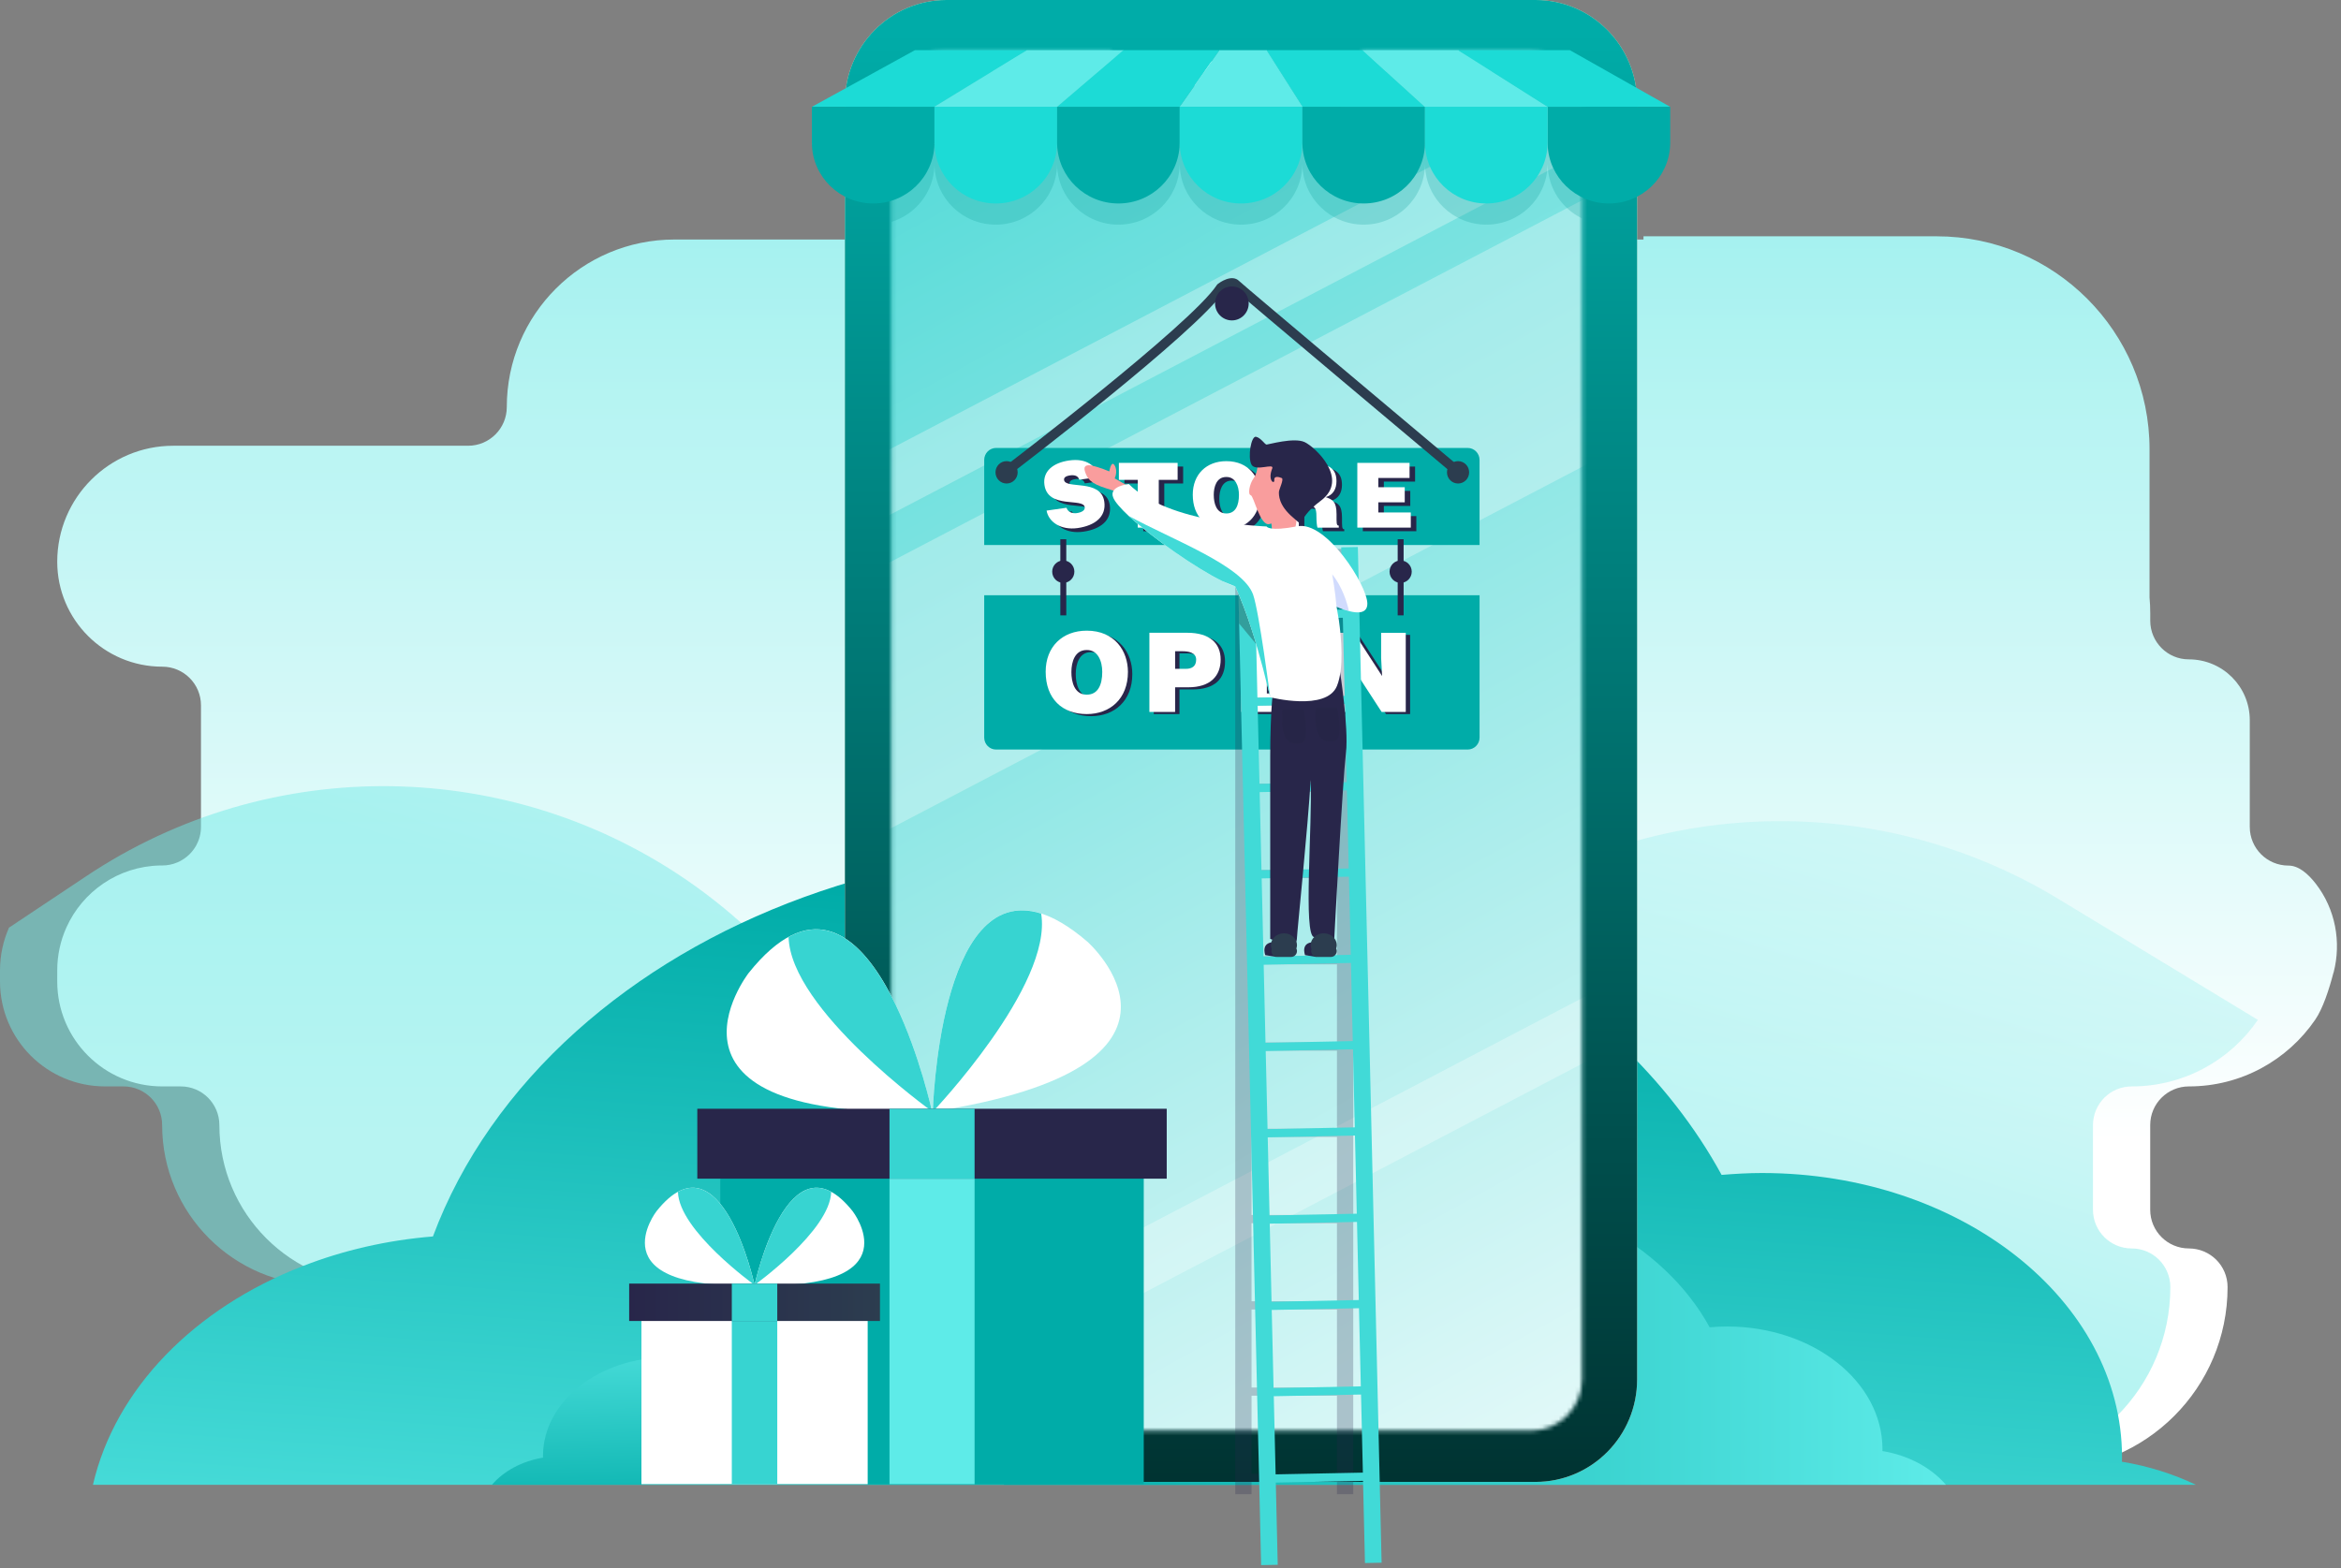<svg width="573" height="384" viewBox="0 0 573 384" fill="none" xmlns="http://www.w3.org/2000/svg">
<rect x="0" y="0" width="573" height="384" fill="#808080" stroke="none"/>
<path d="M571.165 238.12C570.066 242.347 568.545 246.97 566.663 249.703C559.92 259.538 548.597 265.998 535.77 265.998C533.159 265.998 530.785 267.061 529.071 268.766C527.356 270.48 526.301 272.844 526.301 275.463V296.205C526.301 301.434 530.539 305.67 535.77 305.67C538.381 305.67 540.755 306.734 542.469 308.439C544.183 310.152 545.238 312.517 545.238 315.136C545.238 327.457 540.245 338.619 532.165 346.696C524.086 354.773 512.921 359.765 500.595 359.765H159.667C139.992 359.765 124.044 343.822 124.044 324.153C124.044 321.534 122.98 319.17 121.275 317.456C119.56 315.742 117.195 314.687 114.575 314.687H92.93C71.259 314.687 53.694 297.128 53.694 275.463C53.694 272.853 52.63 270.48 50.925 268.766C49.21 267.052 46.845 265.998 44.225 265.998H39.715C25.517 265.998 14.009 254.493 14.009 240.299V237.592C14.009 233.866 14.8 230.324 16.233 227.125C20.18 218.292 28.972 212.087 39.232 211.903C39.39 211.903 39.548 211.903 39.715 211.903C42.326 211.903 44.7 210.839 46.414 209.134C47.056 208.493 47.61 207.755 48.05 206.955C48.779 205.61 49.193 204.081 49.193 202.446V172.696C49.193 167.467 44.955 163.231 39.724 163.231C32.62 163.231 26.194 160.357 21.543 155.708C16.892 151.058 14.009 144.634 14.009 137.541C14.009 121.853 26.73 109.136 42.423 109.136H114.575C119.806 109.136 124.044 104.9 124.044 99.67C124.044 88.342 128.633 78.085 136.062 70.659C143.491 63.232 153.751 58.645 165.083 58.645H402.27V57.853H473.992C502.784 57.853 526.134 81.188 526.134 109.98V146.304C526.257 147.578 526.31 148.861 526.31 150.171V151.972C526.31 157.193 530.53 161.447 535.752 161.438C539.875 161.438 543.603 163.099 546.311 165.797C549.001 168.486 550.671 172.204 550.671 176.317V202.464C550.671 205.083 551.735 207.447 553.441 209.161C555.155 210.875 557.529 211.929 560.14 211.929C562.593 211.929 564.879 213.854 566.839 216.385C571.604 222.546 573.143 230.614 571.182 238.146L571.165 238.12Z" fill="url(#paint0_linear_788_6683)"/>
<path opacity="0.5" d="M0 237.593V240.3C0 254.493 11.508 265.998 25.706 265.998H30.217C32.836 265.998 35.201 267.061 36.916 268.766C38.63 270.48 39.685 272.844 39.685 275.463C39.685 297.128 57.251 314.688 78.922 314.688H100.567C103.178 314.688 105.551 315.751 107.266 317.456C108.98 319.17 110.035 321.534 110.035 324.153C110.035 343.822 125.983 359.765 145.658 359.765H486.586C498.912 359.765 510.077 354.773 518.156 346.696C526.236 338.619 531.229 327.458 531.229 315.136C531.229 312.517 530.166 310.153 528.46 308.439C526.746 306.725 524.381 305.67 521.761 305.67C516.53 305.67 512.292 301.434 512.292 296.205V275.463C512.292 272.853 513.356 270.48 515.062 268.766C516.776 267.053 519.141 265.998 521.761 265.998C534.588 265.998 545.92 259.547 552.654 249.704L503.765 220.059C461.099 194.194 407.453 194.765 365.359 221.544L338.791 238.445C317.19 252.191 292.75 258.94 268.415 258.94C237.011 258.94 205.81 247.691 181.132 225.71C140.322 189.351 81.735 182.426 34.014 206.937C31.034 208.467 28.089 210.119 25.205 211.903C23.843 212.738 22.489 213.608 21.144 214.505L2.198 227.125C0.791 230.324 0 233.866 0 237.593Z" fill="url(#paint1_linear_788_6683)"/>
<path d="M537.501 363.543H22.75C28.188 339.965 47.672 320.235 74.097 309.996C83.875 306.166 94.645 303.657 105.969 302.733C112.971 283.918 125.094 266.838 141.074 252.487C171.838 224.895 216.905 207.498 267.128 207.498C336.274 207.498 395.616 240.505 421.391 287.66C424.65 287.396 427.935 287.202 431.274 287.202C479.968 287.202 519.404 318.386 519.404 356.834C519.404 357.221 519.404 357.547 519.36 357.882C525.887 358.965 531.993 360.91 537.501 363.543Z" fill="url(#paint2_linear_788_6683)"/>
<path d="M306.194 363.542H120.402C123.284 360.188 127.729 357.749 132.921 356.887C132.903 356.763 132.903 356.649 132.903 356.526C132.903 343.152 146.625 332.305 163.571 332.305C164.722 332.305 165.873 332.367 166.997 332.464C175.967 316.053 196.611 304.581 220.664 304.581C231.839 304.581 242.266 307.055 251.139 311.351C263.341 317.259 272.592 326.618 276.712 337.711C278.759 337.87 280.762 338.195 282.677 338.636C296.285 341.823 306.194 351.78 306.194 363.534V363.542Z" fill="url(#paint3_linear_788_6683)"/>
<path d="M476.288 363.542H245.729C245.729 350.847 255.032 339.85 268.56 334.612C272.777 332.957 277.424 331.874 282.318 331.478C285.34 323.351 290.575 315.982 297.472 309.793C310.754 297.881 330.204 290.371 351.885 290.371C381.728 290.371 407.344 304.616 418.466 324.971C419.872 324.857 421.286 324.778 422.727 324.778C443.74 324.778 460.765 338.23 460.765 354.826C460.765 354.994 460.765 355.134 460.748 355.275C467.205 356.341 472.721 359.378 476.297 363.534L476.288 363.542Z" fill="url(#paint4_linear_788_6683)"/>
<path d="M400.713 337.734C400.713 351.59 389.59 362.828 375.872 362.828H231.661C217.938 362.828 206.812 351.59 206.812 337.734V25.098C206.812 11.234 217.942 0 231.661 0H375.872C389.587 0 400.713 11.234 400.713 25.098V337.734Z" fill="url(#paint5_linear_788_6683)"/>
<path d="M231.66 1.255C218.643 1.255 208.053 11.951 208.053 25.099V337.734C208.053 350.877 218.643 361.574 231.66 361.574H375.871C388.884 361.574 399.47 350.877 399.47 337.734V25.099C399.47 11.951 388.884 1.255 375.871 1.255H231.66Z" fill="#FBC14B"/>
<path d="M400.713 337.734C400.713 351.59 389.59 362.828 375.872 362.828H231.661C217.938 362.828 206.812 351.59 206.812 337.734V25.098C206.812 11.234 217.942 0 231.661 0H375.872C389.587 0 400.713 11.234 400.713 25.098V337.734Z" fill="url(#paint6_linear_788_6683)"/>
<mask id="mask0_788_6683" style="mask-type:luminance" maskUnits="userSpaceOnUse" x="218" y="12" width="170" height="339">
<path d="M387.229 25.095V337.738C387.229 344.651 381.651 350.282 374.799 350.282H230.588C223.744 350.282 218.169 344.647 218.169 337.738V25.095C218.169 18.178 223.748 12.544 230.588 12.544H271.764C273.076 13.206 273.987 14.586 273.987 16.18C273.987 16.48 273.944 16.772 273.89 17.052C273.925 17.041 273.96 17.021 273.994 17.013V19.799C273.994 23.264 276.305 26.073 279.179 26.073H326.374C329.233 26.073 331.559 23.26 331.559 19.799V15.143C331.856 14.001 332.628 13.062 333.662 12.548H374.803C381.655 12.548 387.233 18.182 387.233 25.099L387.229 25.095Z" fill="white"/>
</mask>
<g mask="url(#mask0_788_6683)">
<path d="M190.581 371.615L190.581 -0.779C190.581 -2.759 192.171 -4.364 194.13 -4.364H410.516C412.028 -4.364 413.259 -3.121 413.259 -1.594V372.43C413.259 373.957 412.028 375.2 410.516 375.2H194.13C192.171 375.2 190.581 373.595 190.581 371.615Z" fill="url(#paint7_linear_788_6683)"/>
<path opacity="0.3" d="M190.581 151.899V217.172L413.259 100.698V35.429L190.581 151.899Z" fill="white"/>
<path opacity="0.3" d="M190.581 124.229V140.288L413.259 23.817V7.759L190.581 124.229Z" fill="white"/>
<path opacity="0.3" d="M190.581 347.246V363.304L413.259 246.833V230.775L190.581 347.246Z" fill="white"/>
</g>
<path style="mix-blend-mode:darken" opacity="0.25" d="M250.295 326.355C239.516 315.355 227.093 304.737 218.169 291.866V337.741C218.169 344.654 223.748 350.285 230.588 350.285H274.723C266.317 342.636 258.315 334.534 250.295 326.359V326.355Z" fill="url(#paint8_radial_788_6683)"/>
<path d="M309.337 17.991C309.337 19.627 308.026 20.952 306.413 20.952H284.92C283.304 20.952 282 19.627 282 17.991C282 16.362 283.304 15.041 284.92 15.041H306.413C308.026 15.041 309.337 16.362 309.337 17.991Z" fill="white"/>
<path d="M325.54 17.555C325.54 19.71 323.811 21.451 321.682 21.451C319.552 21.451 317.82 19.71 317.82 17.555C317.82 15.4 319.545 13.658 321.682 13.658C323.819 13.658 325.54 15.4 325.54 17.555Z" fill="white"/>
<path opacity="0.25" d="M387.229 19.157L384.243 17.473H223.949L218.169 20.652V54.337C224.157 52.493 228.536 47.031 228.721 40.516H228.729V40.087C228.729 40.233 228.729 40.371 228.74 40.516C228.964 48.556 235.592 55.001 243.74 55.001C251.888 55.001 258.508 48.556 258.732 40.516C258.744 40.371 258.744 40.233 258.744 40.087C258.744 40.233 258.744 40.371 258.751 40.516C258.975 48.556 265.607 55.001 273.751 55.001C281.895 55.001 288.523 48.556 288.743 40.516C288.763 40.371 288.763 40.233 288.763 40.087C288.763 40.233 288.763 40.371 288.77 40.516C288.99 48.556 295.626 55.001 303.77 55.001C311.914 55.001 318.542 48.556 318.762 40.516C318.781 40.371 318.781 40.233 318.781 40.087C318.781 40.233 318.781 40.371 318.789 40.516C319.009 48.556 325.645 55.001 333.789 55.001C341.933 55.001 348.561 48.556 348.781 40.516C348.789 40.371 348.789 40.233 348.789 40.087C348.789 40.233 348.789 40.371 348.808 40.516C349.028 48.556 355.664 55.001 363.808 55.001C371.952 55.001 378.58 48.556 378.8 40.516C378.808 40.371 378.808 40.233 378.808 40.087C378.808 40.233 378.808 40.371 378.827 40.516C378.977 46.221 382.372 51.113 387.241 53.479V19.157H387.229Z" fill="#12A39F"/>
<path d="M348.761 26.142H318.8L309.977 12.279H333.53L348.761 26.142Z" fill="#1CDBD6"/>
<path d="M251.475 12.279L228.72 26.142H198.755L223.948 12.279H251.475Z" fill="#1CDBD6"/>
<path d="M298.477 12.279L288.759 26.142H258.744L274.847 12.279H298.477Z" fill="#1CDBD6"/>
<path d="M274.985 12.279L258.743 26.142H228.721L251.379 12.279H274.985Z" fill="#5EEBE8"/>
<path d="M378.815 26.142H348.738L333.465 12.279H356.987L378.815 26.142Z" fill="#5EEBE8"/>
<path d="M408.777 26.142H378.781L356.864 12.279H384.244L408.777 26.142Z" fill="#1CDBD6"/>
<path d="M310.027 12.279L318.835 26.142H288.758L298.477 12.279H310.027Z" fill="#5EEBE8"/>
<path d="M228.729 26.142V34.898C228.729 35.046 228.729 35.185 228.721 35.327C228.498 43.366 221.874 49.818 213.729 49.818C205.585 49.818 198.949 43.37 198.73 35.327C198.718 35.185 198.718 35.046 198.718 34.898V26.142H228.729Z" fill="#00ACA8"/>
<path d="M258.743 26.142V34.898C258.743 35.046 258.743 35.185 258.732 35.327C258.508 43.366 251.888 49.818 243.74 49.818C235.592 49.818 228.964 43.37 228.74 35.327C228.728 35.185 228.728 35.046 228.728 34.898V26.142H258.743Z" fill="#1CDBD6"/>
<path d="M288.759 26.142V34.898C288.759 35.046 288.759 35.185 288.74 35.327C288.52 43.366 281.892 49.818 273.748 49.818C265.604 49.818 258.972 43.37 258.748 35.327C258.74 35.185 258.74 35.046 258.74 34.898V26.142H288.755H288.759Z" fill="#00ACA8"/>
<path d="M318.774 26.142V34.898C318.774 35.046 318.774 35.185 318.754 35.327C318.535 43.366 311.914 49.818 303.762 49.818C295.61 49.818 288.982 43.37 288.763 35.327C288.755 35.185 288.755 35.046 288.755 34.898V26.142H318.77H318.774Z" fill="#1CDBD6"/>
<path d="M348.785 26.142V34.898C348.785 35.046 348.785 35.185 348.777 35.327C348.557 43.366 341.933 49.818 333.785 49.818C325.637 49.818 319.005 43.37 318.785 35.327C318.777 35.185 318.777 35.046 318.777 34.898V26.142H348.785Z" fill="#00ACA8"/>
<path d="M408.815 26.142V34.898C408.815 35.046 408.815 35.185 408.807 35.327C408.587 43.366 401.955 49.818 393.815 49.818C385.675 49.818 379.035 43.37 378.815 35.327C378.796 35.185 378.796 35.046 378.796 34.898V26.142H408.811H408.815Z" fill="#00ACA8"/>
<path d="M378.8 26.142V34.898C378.8 35.046 378.8 35.185 378.792 35.327C378.572 43.366 371.944 49.818 363.8 49.818C355.656 49.818 349.02 43.37 348.8 35.327C348.781 35.185 348.781 35.046 348.781 34.898V26.142H378.796H378.8Z" fill="#1CDBD6"/>
<path d="M198.73 35.322H198.718V34.894C198.718 35.042 198.718 35.181 198.73 35.322Z" fill="white"/>
<path d="M228.728 34.894V35.322H228.721C228.728 35.181 228.728 35.042 228.728 34.894Z" fill="white"/>
<path d="M183.22 238.261C183.22 238.261 155.03 274.582 228.123 272.103C228.123 272.103 212.776 201.165 183.22 238.261Z" fill="white"/>
<path d="M193.02 229.4C193.436 247.204 228.123 272.103 228.123 272.103C228.123 272.103 216.16 216.841 193.02 229.4Z" fill="#37D4D1"/>
<path d="M266.133 230.545C266.133 230.545 300.599 260.964 228.326 272.181C228.326 272.181 230.154 199.625 266.133 230.545Z" fill="white"/>
<path d="M254.84 223.673C257.749 241.242 228.326 272.181 228.326 272.181C228.326 272.181 229.754 215.658 254.84 223.673Z" fill="#37D4D1"/>
<path d="M279.952 280.029H176.303V363.382H279.952V280.029Z" fill="#00ACA8"/>
<path d="M238.544 280.029H217.722V363.382H238.544V280.029Z" fill="#5EEBE8"/>
<path d="M285.576 271.469H170.678V288.587H285.576V271.469Z" fill="#28264A"/>
<path d="M238.544 271.469H217.722V288.587H238.544V271.469Z" fill="#37D4D1"/>
<path d="M160.701 296.543C160.701 296.543 145.643 315.937 184.694 314.62C184.694 314.62 176.491 276.717 160.701 296.543Z" fill="white"/>
<path d="M165.936 291.801C166.156 301.316 184.69 314.619 184.69 314.619C184.69 314.619 178.301 285.094 165.936 291.801Z" fill="#37D4D1"/>
<path d="M208.694 296.543C208.694 296.543 223.748 315.937 184.693 314.62C184.693 314.62 192.892 276.717 208.694 296.543Z" fill="white"/>
<path d="M203.447 291.801C203.223 301.316 184.689 314.619 184.689 314.619C184.689 314.619 191.086 285.094 203.447 291.801Z" fill="#37D4D1"/>
<path d="M212.379 318.854H157.001V363.381H212.379V318.854Z" fill="white"/>
<path d="M190.249 318.854H179.123V363.381H190.249V318.854Z" fill="#37D4D1"/>
<path d="M215.384 314.276H154V323.43H215.384V314.276Z" fill="url(#paint9_linear_788_6683)"/>
<path d="M190.249 314.276H179.123V323.43H190.249V314.276Z" fill="#37D4D1"/>
<path d="M362.146 112.606V133.441H240.902V112.606C240.902 110.997 242.202 109.676 243.803 109.676H359.249C360.854 109.676 362.146 110.997 362.146 112.606Z" fill="#00ACA8"/>
<path d="M240.902 180.587V145.735H362.15V180.587C362.15 182.196 360.85 183.517 359.245 183.517H243.799C242.194 183.517 240.902 182.2 240.902 180.587Z" fill="#00ACA8"/>
<path d="M265.527 118.346C265.369 117.812 265.037 117.532 264.644 117.38C264.25 117.239 263.787 117.22 263.294 117.29C262.171 117.442 261.72 117.843 261.797 118.408C262.125 120.766 270.847 118.034 271.646 123.747C272.155 127.382 269.397 129.576 265.13 130.18C261.033 130.765 258.012 128.731 257.514 125.909L262.391 125.216C262.576 125.769 262.935 126.131 263.409 126.342C263.857 126.533 264.412 126.595 264.91 126.521C266.187 126.342 266.97 125.808 266.862 125.072C266.527 122.687 257.819 125.594 256.994 119.605C256.531 116.273 259.142 114.188 263.024 113.635C267.341 113.019 269.613 114.964 270.361 117.664L265.527 118.35V118.346Z" fill="#28264A"/>
<path d="M275.218 114.227H289.593V118.376H284.978V130.066H279.836V118.376H275.222V114.227H275.218Z" fill="#28264A"/>
<path d="M309.75 122.064C309.75 127.449 306.155 130.48 301.51 130.48C296.595 130.48 293.3 127.41 293.3 122.013C293.3 117.037 296.629 113.807 301.51 113.807C307.112 113.807 309.75 117.875 309.75 122.064ZM298.447 122.064C298.447 124.078 299.056 126.615 301.514 126.615C303.744 126.615 304.608 124.682 304.608 122.064C304.608 119.897 303.74 117.614 301.471 117.672C299.145 117.672 298.447 120.049 298.447 122.064Z" fill="#28264A"/>
<path d="M319.261 124.549V130.066H314.11V114.227H321.518C326.745 114.227 328.47 115.645 328.47 118.727C328.47 120.559 327.663 122.102 325.831 122.604C327.486 123.22 328.481 123.61 328.481 126.805C328.481 128.878 328.427 129.583 329.033 129.583V130.066H323.825C323.694 129.716 323.566 128.699 323.566 127.296C323.566 125.223 323.211 124.549 320.819 124.549H319.253H319.261ZM319.261 121.065H321.286C322.872 121.065 323.717 120.672 323.717 119.577C323.717 118.482 322.849 117.917 321.653 117.917H319.261V121.069V121.065Z" fill="#28264A"/>
<path d="M333.574 130.066V114.227H346.367V117.913H338.721V120.188H345.19V123.882H338.721V126.369H346.672V130.063H333.578L333.574 130.066Z" fill="#28264A"/>
<path d="M264.181 117.449C264.011 116.916 263.691 116.635 263.294 116.483C262.9 116.343 262.437 116.323 261.94 116.393C260.817 116.553 260.369 116.947 260.45 117.52C260.778 119.865 269.501 117.138 270.3 122.846C270.809 126.494 268.051 128.676 263.78 129.291C259.687 129.864 256.666 127.83 256.168 125.013L261.045 124.319C261.23 124.873 261.589 125.247 262.055 125.445C262.511 125.648 263.058 125.699 263.56 125.629C264.829 125.445 265.612 124.923 265.508 124.179C265.18 121.802 256.477 124.713 255.643 118.712C255.18 115.38 257.792 113.296 261.681 112.742C265.987 112.127 268.267 114.071 269.015 116.771L264.185 117.457L264.181 117.449Z" fill="white"/>
<path d="M273.86 113.331H288.243V117.489H283.628V129.179H278.486V117.489H273.864V113.331H273.86Z" fill="white"/>
<path d="M308.401 121.167C308.401 126.552 304.801 129.596 300.16 129.596C295.245 129.596 291.95 126.513 291.95 121.116C291.95 116.144 295.284 112.91 300.16 112.91C305.762 112.91 308.401 116.978 308.401 121.167ZM297.089 121.167C297.089 123.19 297.703 125.718 300.16 125.718C302.39 125.718 303.254 123.786 303.254 121.167C303.254 119.001 302.386 116.717 300.118 116.787C297.784 116.787 297.085 119.164 297.085 121.167H297.089Z" fill="white"/>
<path d="M317.907 123.653V129.183H312.764V113.335H320.171C325.399 113.335 327.123 114.765 327.123 117.847C327.123 119.671 326.317 121.21 324.492 121.713C326.143 122.328 327.143 122.73 327.143 125.921C327.143 127.986 327.077 128.692 327.69 128.692V129.187H322.474C322.351 128.824 322.216 127.819 322.216 126.408C322.216 124.343 321.873 123.661 319.473 123.661H317.903L317.907 123.653ZM317.907 120.17H319.932C321.522 120.17 322.374 119.776 322.374 118.677C322.374 117.578 321.502 117.025 320.306 117.025H317.91V120.166L317.907 120.17Z" fill="white"/>
<path d="M332.227 129.179V113.331H345.012V117.025H337.366V119.293H343.836V122.987H337.366V125.473H345.317V129.179H332.227Z" fill="white"/>
<path d="M262.973 139.964C262.973 141.484 261.758 142.711 260.261 142.711C258.764 142.711 257.545 141.484 257.545 139.964C257.545 138.444 258.76 137.225 260.261 137.225C261.762 137.225 262.973 138.452 262.973 139.964Z" fill="#28264A"/>
<path d="M345.546 139.964C345.546 141.484 344.331 142.711 342.834 142.711C341.337 142.711 340.118 141.484 340.118 139.964C340.118 138.444 341.333 137.225 342.834 137.225C344.334 137.225 345.546 138.452 345.546 139.964Z" fill="#28264A"/>
<path d="M260.99 132.03H259.535V150.668H260.99V132.03Z" fill="#28264A"/>
<path d="M343.558 132.03H342.107V150.668H343.558V132.03Z" fill="#28264A"/>
<path d="M246.376 116.533C246.029 116.533 245.678 116.374 245.45 116.062C245.061 115.547 245.165 114.815 245.678 114.421C246.129 114.071 291.429 79.511 297.841 69.785C297.915 69.684 298 69.583 298.1 69.513C298.447 69.24 301.499 66.976 303.327 68.827C304.435 69.906 339.203 99.147 357.432 114.452C357.925 114.866 357.991 115.61 357.582 116.112C357.169 116.615 356.436 116.677 355.939 116.264C350.51 111.701 302.849 71.667 301.68 70.487C301.514 70.303 300.48 70.678 299.666 71.262C292.641 81.522 248.946 114.873 247.078 116.292C246.87 116.451 246.623 116.533 246.376 116.533Z" fill="#2C3D4F"/>
<path d="M249.092 115.645C249.092 117.157 247.877 118.384 246.376 118.384C244.875 118.384 243.664 117.157 243.664 115.645C243.664 114.133 244.879 112.905 246.376 112.905C247.873 112.905 249.092 114.133 249.092 115.645Z" fill="#2C3D4F"/>
<path d="M359.599 115.645C359.599 117.157 358.384 118.384 356.887 118.384C355.39 118.384 354.171 117.157 354.171 115.645C354.171 114.133 355.386 112.905 356.887 112.905C358.388 112.905 359.599 114.133 359.599 115.645Z" fill="#2C3D4F"/>
<path d="M305.642 74.29C305.642 76.585 303.798 78.447 301.526 78.447C299.254 78.447 297.402 76.585 297.402 74.29C297.402 71.994 299.246 70.132 301.526 70.132C303.806 70.132 305.642 71.994 305.642 74.29Z" fill="#28264A"/>
<path d="M277.151 165.027C277.151 171.624 272.753 175.349 267.07 175.349C261.044 175.349 257.016 171.573 257.016 164.976C257.016 158.886 261.098 154.927 267.07 154.927C273.925 154.927 277.151 159.911 277.151 165.027ZM263.308 165.027C263.308 167.505 264.057 170.607 267.074 170.607C269.793 170.607 270.862 168.23 270.862 165.027C270.862 162.389 269.793 159.591 267.023 159.661C264.169 159.661 263.308 162.572 263.308 165.027Z" fill="#28264A"/>
<path d="M282.405 174.835V155.441H291.657C297.181 155.441 299.847 157.998 299.847 161.976C299.847 166.165 297.393 168.803 291.873 168.803H288.701V174.835H282.405ZM291.313 164.271C292.779 164.271 293.852 163.679 293.852 162.007C293.852 160.203 291.819 159.965 290.488 159.965H288.701V164.275H291.313V164.271Z" fill="#28264A"/>
<path d="M304.855 174.835V155.441H320.518V159.962H311.151V162.732H319.071V167.264H311.151V170.303H320.888V174.835H304.859H304.855Z" fill="#28264A"/>
<path d="M339.364 166.025L339.121 161.606V155.445H345.151V174.839H339.26L332.404 164.275L332.644 168.694V174.835H326.614V155.441H332.512L339.368 166.025H339.364Z" fill="#28264A"/>
<path d="M276.082 164.513C276.082 171.11 271.684 174.835 266.001 174.835C259.971 174.835 255.947 171.06 255.947 164.463C255.947 158.372 260.025 154.413 266.001 154.413C272.849 154.413 276.082 159.389 276.082 164.513ZM262.24 164.513C262.24 166.991 262.984 170.081 266.005 170.081C268.721 170.081 269.794 167.716 269.794 164.513C269.794 161.875 268.721 159.066 265.951 159.155C263.096 159.155 262.243 162.054 262.243 164.513H262.24Z" fill="white"/>
<path d="M281.333 174.313V154.927H290.589C296.106 154.927 298.775 157.483 298.775 161.473C298.775 165.463 296.322 168.281 290.805 168.281H287.63V174.313H281.333ZM290.242 163.76C291.708 163.76 292.78 163.164 292.78 161.504C292.78 159.692 290.751 159.451 289.416 159.451H287.63V163.76H290.242Z" fill="white"/>
<path d="M303.791 174.313V154.927H319.446V159.447H310.083V162.225H318.003V166.745H310.083V169.785H319.82V174.305H303.791V174.313Z" fill="white"/>
<path d="M338.292 165.511L338.053 161.092V154.932H344.083V174.317H338.184L331.329 163.765L331.568 168.176V174.317H325.542V154.932H331.433L338.288 165.515L338.292 165.511Z" fill="white"/>
<g style="mix-blend-mode:multiply" opacity="0.25">
<path d="M302.351 134.402V365.836H306.333V362.851H327.243V365.836H331.224V134.402H327.243V149.642H306.333V134.402H302.351ZM327.243 151.645V170.758H306.333V151.645H327.243ZM306.333 318.601V299.488H327.243V318.601H306.333ZM327.243 320.611V339.724H306.333V320.611H327.243ZM306.333 297.477V278.364H327.243V297.477H306.333ZM306.333 276.361V257.24H327.243V276.361H306.333ZM306.333 255.237V236.116H327.243V255.237H306.333ZM306.333 234.114V215.001H327.243V234.114H306.333ZM306.333 212.998V193.877H327.243V212.998H306.333ZM306.333 191.874V172.753H327.243V191.874H306.333ZM306.333 360.832V341.719H327.243V360.832H306.333Z" fill="#28264A"/>
</g>
<path d="M302.872 134.508L308.682 383.204L312.744 383.126L312.274 363.004L333.624 362.575L334.098 382.69L338.172 382.612L332.358 133.928L328.284 134.006L328.639 149.245L307.285 149.674L306.93 134.442L302.872 134.512V134.508ZM328.682 151.252L329.137 170.373L307.775 170.802L307.339 151.673L328.678 151.252H328.682ZM311.236 318.726L310.788 299.605L332.15 299.177L332.59 318.298L311.236 318.726ZM332.636 320.304L333.087 339.433L311.73 339.854L311.278 320.733L332.636 320.304ZM310.746 297.591L310.298 278.462L331.652 278.033L332.1 297.162L310.746 297.591ZM310.256 276.451L309.805 257.331L331.166 256.91L331.606 276.023L310.256 276.451ZM309.754 255.328L309.307 236.199L330.665 235.77L331.112 254.899L309.754 255.328ZM309.261 234.204L308.817 215.064L330.171 214.643L330.622 233.764L309.261 234.204ZM308.771 213.065L308.323 193.944L329.677 193.504L330.125 212.632L308.771 213.061V213.065ZM308.281 191.933L307.833 172.805L329.187 172.384L329.635 191.505L308.281 191.933ZM312.231 360.989L311.78 341.849L333.138 341.436L333.585 360.557L312.231 360.985V360.989Z" fill="#41DAD7"/>
<path d="M311.73 167.984L327.938 164.075C327.938 164.075 330.137 178.201 329.458 184.12C328.57 191.932 326.587 229.8 326.587 229.8C326.587 229.8 325.75 229.675 321.668 229.43C318.921 229.262 321.263 201.803 320.808 190.943C320.168 202.161 317.506 228.007 317.432 229.862C317.293 233.007 310.908 229.862 310.908 229.862V185.273C310.908 173.306 311.73 167.987 311.73 167.987V167.984Z" fill="#28264A"/>
<g style="mix-blend-mode:color-burn" opacity="0.1">
<path d="M313.878 173.813H319.094C319.094 173.813 320.711 181.451 318.535 181.899C316.355 182.355 313.226 182.355 313.878 173.813Z" fill="#161F29"/>
</g>
<g style="mix-blend-mode:color-burn" opacity="0.1">
<path d="M322.069 173.295H327.285C327.285 173.295 328.901 180.932 326.725 181.388C324.545 181.836 321.417 181.836 322.069 173.295Z" fill="#161F29"/>
</g>
<path d="M317.783 126.878C317.698 126.901 317.559 126.928 317.378 126.96C317.297 128.358 317.069 129.73 316.498 129.933C315.279 130.381 311.575 130.88 311.394 129.933C311.336 129.625 311.259 128.962 311.201 128.175C311.047 128.214 310.9 128.257 310.753 128.3C308.419 128.994 306.911 121.407 306.124 121.232C305.352 121.048 305.869 118.442 306.818 117.136C307.771 115.827 307.771 114.257 307.771 114.257C310.703 108.427 317.524 115.652 317.952 116.696C318.384 117.748 318.458 126.706 317.779 126.882L317.783 126.878Z" fill="#F99D9D"/>
<path d="M311.398 114.709C311.988 113.252 307.262 115.558 306.309 113.735C305.36 111.907 306.232 106.678 307.436 106.939C308.644 107.204 309.596 108.852 310.017 108.852C310.438 108.852 316.749 107.025 319.338 108.248C321.923 109.468 330.375 117.316 323.308 122.584C316.232 127.852 320.136 129.766 316.502 126.718C312.868 123.664 313.038 121.107 313.038 120.476C313.038 119.845 314.334 117.308 313.732 117.051C313.123 116.79 311.803 116.4 311.904 117.554C312.008 118.703 310.187 117.702 311.398 114.709Z" fill="#28264A"/>
<path d="M277.162 119.599L272.841 117.125C272.841 117.125 273.674 115.45 272.841 113.98C271.996 112.515 271.522 115.418 271.522 115.418C271.522 115.418 269.049 114.355 267.139 113.98C266.086 113.77 265.029 113.945 265.603 115.559C266.178 117.176 266.78 118.333 270.858 119.596C274.94 120.87 274.94 121.298 274.94 121.298L277.162 119.596V119.599Z" fill="#F99D9D"/>
<path d="M312.412 234.293L309.696 233.853C309.696 233.853 308.331 230.299 312.547 230.72C316.764 231.16 312.412 234.293 312.412 234.293Z" fill="#28264A"/>
<path d="M311.074 231.406C311.074 229.808 312.505 228.511 314.272 228.511C316.039 228.511 317.459 229.808 317.459 231.406C317.459 231.687 317.397 231.967 317.312 232.232C317.405 232.427 317.459 232.626 317.459 232.848C317.459 233.647 316.818 234.297 316.023 234.297H312.625C311.834 234.297 311.193 233.647 311.193 232.848C311.193 232.692 311.236 232.54 311.278 232.407C311.147 232.092 311.07 231.757 311.07 231.406H311.074Z" fill="#2C3D4F"/>
<path d="M322.142 234.293L319.434 233.853C319.434 233.853 318.064 230.299 322.277 230.72C326.498 231.16 322.142 234.293 322.142 234.293Z" fill="#28264A"/>
<path d="M320.811 231.406C320.811 229.808 322.231 228.511 323.998 228.511C325.765 228.511 327.196 229.808 327.196 231.406C327.196 231.687 327.131 231.967 327.046 232.232C327.131 232.427 327.196 232.626 327.196 232.848C327.196 233.647 326.552 234.297 325.765 234.297H322.354C321.564 234.297 320.931 233.647 320.931 232.848C320.931 232.692 320.973 232.54 321.023 232.407C320.896 232.092 320.815 231.757 320.815 231.406H320.811Z" fill="#2C3D4F"/>
<g style="mix-blend-mode:darken" opacity="0.3">
<path d="M311.579 158.527L307.482 157.713L303.296 152.67L303.06 144.129L311.579 158.527Z" fill="#101212"/>
</g>
<path d="M334.684 147.787C334.684 150.273 332.269 150.176 330.174 149.615C328.546 149.194 327.15 148.535 327.15 148.535C327.15 148.633 327.15 148.719 327.192 148.816C327.289 149.291 327.478 150.371 327.709 151.828C328.311 156.103 329.009 163.619 327.242 167.948C324.681 174.242 310.912 170.715 310.912 170.715C310.912 170.715 310.302 167.906 309.191 163.763C307.702 158.082 305.283 149.954 302.351 143.606L302.308 143.563C302.266 143.563 302.216 143.563 302.216 143.52C301.371 143.283 300.352 142.854 299.191 142.289C292.771 139.144 282.073 131.675 276.302 126.363C274.303 124.485 272.903 122.888 272.49 121.851C271.279 118.979 276.302 118.516 276.302 118.516C285.931 128.199 310.032 128.9 310.032 128.9C310.032 128.9 310.499 130.217 317.567 128.857C324.638 127.443 334.684 143.368 334.684 147.795V147.787Z" fill="white"/>
<g style="mix-blend-mode:color-burn" opacity="0.5">
<path d="M330.171 149.615C328.543 149.195 327.146 148.536 327.146 148.536C326.822 144.823 326.077 140.591 326.077 140.591C328.492 143.603 329.708 147.414 330.171 149.615Z" fill="#A4B7FC"/>
</g>
<path d="M276.301 126.34C282.073 131.67 292.775 139.156 299.191 142.281L299.198 142.289C300.707 142.92 301.806 143.36 302.192 143.516C302.223 143.536 302.254 143.536 302.277 143.544C302.32 143.563 302.347 143.579 302.347 143.579C305.259 149.934 307.671 158.055 309.164 163.744L310.907 170.723C310.907 170.723 308.203 149.809 306.718 145.578C304.202 138.451 286.757 132.083 276.294 126.332L276.301 126.34Z" fill="#41DAD7"/>
<defs>
<linearGradient id="paint0_linear_788_6683" x1="293" y1="-76.597" x2="293" y2="279.594" gradientUnits="userSpaceOnUse">
<stop stop-color="#6FE9E6"/>
<stop offset="1" stop-color="white"/>
</linearGradient>
<linearGradient id="paint1_linear_788_6683" x1="270.393" y1="262.57" x2="334.877" y2="56.383" gradientUnits="userSpaceOnUse">
<stop stop-color="#6FE9E6"/>
<stop offset="0.99" stop-color="white"/>
</linearGradient>
<linearGradient id="paint2_linear_788_6683" x1="290.259" y1="223.786" x2="274.659" y2="437.907" gradientUnits="userSpaceOnUse">
<stop stop-color="#00ACA8"/>
<stop offset="1" stop-color="#5EEBE8"/>
</linearGradient>
<linearGradient id="paint3_linear_788_6683" x1="213.557" y1="374.416" x2="212.128" y2="314.31" gradientUnits="userSpaceOnUse">
<stop stop-color="#00ACA8"/>
<stop offset="1" stop-color="#5EEBE8"/>
</linearGradient>
<linearGradient id="paint4_linear_788_6683" x1="245.729" y1="326.961" x2="476.288" y2="326.961" gradientUnits="userSpaceOnUse">
<stop stop-color="#00ACA8"/>
<stop offset="1" stop-color="#5EEBE8"/>
</linearGradient>
<linearGradient id="paint5_linear_788_6683" x1="303.762" y1="8.573" x2="303.762" y2="80.127" gradientUnits="userSpaceOnUse">
<stop stop-color="#FBE0B8"/>
<stop offset="1" stop-color="#F1F7DE"/>
</linearGradient>
<linearGradient id="paint6_linear_788_6683" x1="303.762" y1="408.984" x2="303.762" y2="7.902" gradientUnits="userSpaceOnUse">
<stop stop-color="#002322"/>
<stop offset="1" stop-color="#00ACA8"/>
</linearGradient>
<linearGradient id="paint7_linear_788_6683" x1="182.236" y1="-37.108" x2="429.003" y2="412.026" gradientUnits="userSpaceOnUse">
<stop stop-color="#37D4D1"/>
<stop offset="1" stop-color="white"/>
</linearGradient>
<radialGradient id="paint8_radial_788_6683" cx="0" cy="0" r="1" gradientUnits="userSpaceOnUse" gradientTransform="translate(302.698 181.412) scale(132.475 133.803)">
<stop offset="0.45" stop-color="#603913"/>
<stop offset="0.56" stop-color="#846649"/>
<stop offset="0.78" stop-color="#C5B7AA"/>
<stop offset="0.93" stop-color="#EFEBE7"/>
<stop offset="1" stop-color="white"/>
</radialGradient>
<linearGradient id="paint9_linear_788_6683" x1="154" y1="318.851" x2="215.384" y2="318.851" gradientUnits="userSpaceOnUse">
<stop stop-color="#28264A"/>
<stop offset="1" stop-color="#2C3D4F"/>
</linearGradient>
</defs>
</svg>
